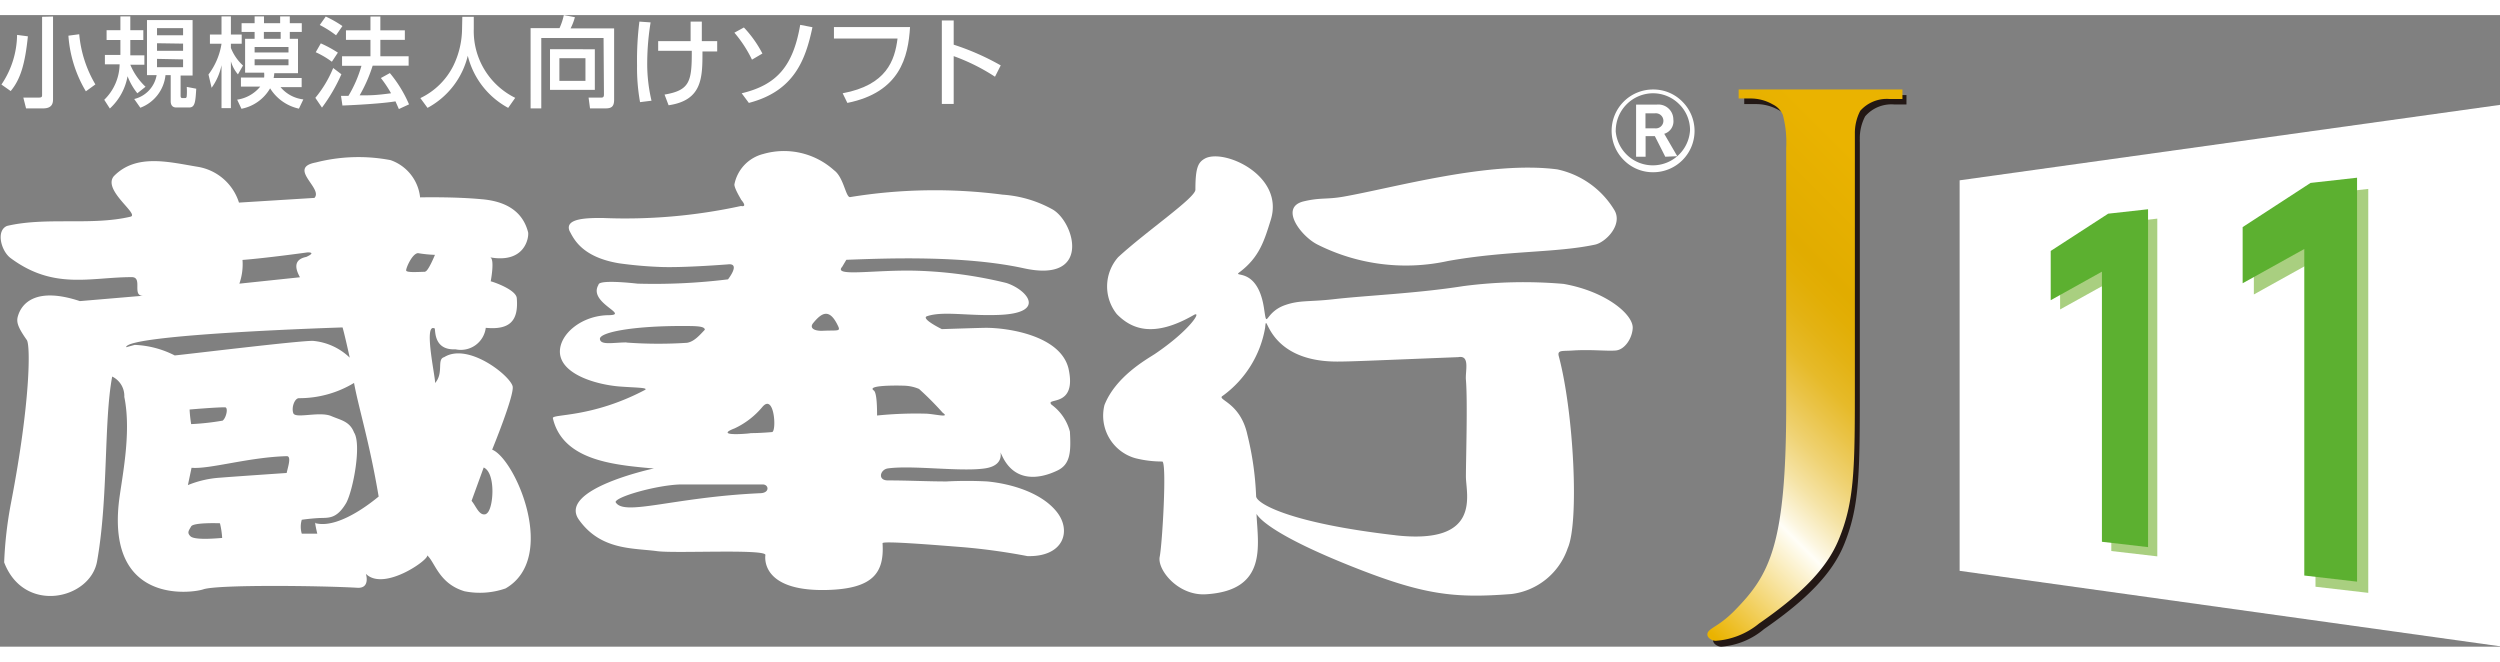 <svg xmlns="http://www.w3.org/2000/svg" width="340" height="90" xmlns:xlink="http://www.w3.org/1999/xlink" viewBox="0 0 191.86 48.47"><rect x="0" y="0" width="191.86" height="48.47" fill="#808080" stroke="none"/><defs><style>.cls-1{fill:#fff;}.cls-2{fill:#a9cf80;}.cls-3{fill:#5cb030;}.cls-4{fill:#231815;}.cls-5{fill:url(#新規グラデーションスウォッチ_2);}</style><linearGradient id="新規グラデーションスウォッチ_2" x1="122.02" y1="38.73" x2="150.5" y2="10.25" gradientUnits="userSpaceOnUse"><stop offset="0.01" stop-color="#eab300"/><stop offset="0.25" stop-color="#fffef7"/><stop offset="0.27" stop-color="#fcf6e0"/><stop offset="0.33" stop-color="#f5e3a5"/><stop offset="0.39" stop-color="#efd273"/><stop offset="0.45" stop-color="#eac449"/><stop offset="0.5" stop-color="#e6ba29"/><stop offset="0.56" stop-color="#e3b213"/><stop offset="0.61" stop-color="#e2ae05"/><stop offset="0.65" stop-color="#e1ac00"/><stop offset="0.85" stop-color="#eab300"/></linearGradient></defs><title>bugyoj-shiire_wh</title><g id="レイヤー_2" data-name="レイヤー 2"><g id="ロゴ"><path class="cls-1" d="M82,27.12C81.38,24.6,77.39,24,75.67,24c-.37,0-3.39.1-3.39.1s-1.7-.83-1.11-1c1.23-.4,3.14,0,5.46-.09,3.75-.13,2.2-1.93.61-2.45a33.08,33.08,0,0,0-6.84-.94c-3.21-.1-6.49.5-5.77-.3l.32-.54c3-.11,9-.36,13.62.65,5.22,1.15,3.91-3.52,2.22-4.51a9.18,9.18,0,0,0-3.85-1.14,40.33,40.33,0,0,0-11.71.19c-.33,0-.48-1.52-1.22-2.06a5.74,5.74,0,0,0-5.44-1.25A3,3,0,0,0,56.36,13c0,.35.6,1.27.51,1.16.55.64,0,.49,0,.49a41.73,41.73,0,0,1-10.65.92c-1.08,0-2.92,0-2.51,1,.3.54.89,2,3.81,2.48a31.4,31.4,0,0,0,3.18.28c1.76.07,5.17-.2,5.17-.2,1-.11,0,1.15,0,1.15a46.18,46.18,0,0,1-6.94.33c-1.65-.18-3-.21-3,.09-.82,1.37,2.4,2.29.82,2.33-2.09,0-3.84,1.45-3.78,2.87.09,1.67,2.77,2.45,4.54,2.6,1.29.1,2.24.08,2,.26-4.13,2.18-7.18,1.83-7.08,2.18.63,2.71,3.5,3.36,5.81,3.66,1.32.16,1.95.19,1.95.19s-7.44,1.58-5.76,3.94,4.16,2.16,6,2.41c1.41.19,8.4-.19,8.31.3,0,0-.5,2.79,4.67,2.68,3.63-.08,4.46-1.34,4.32-3.59,0-.2,4.18.15,6.12.3a47.76,47.76,0,0,1,5,.69c2.77.07,3.4-1.92,2.27-3.37s-3.4-2.17-5.35-2.36a29.9,29.9,0,0,0-3.14,0c-1.45,0-3-.08-4.49-.08-.82,0-.59-.84,0-.92,1.87-.26,5.57.27,7.44,0s.92-1.79,1.31-1c1,2.18,3,1.76,4.22,1.18,1.06-.48,1.08-1.48,1-3a3.72,3.72,0,0,0-1.41-2.07C80.15,29.3,82.69,30.2,82,27.12Zm-33.91-2c-1,0-2,.24-2.05-.26s2.42-1,6.28-1c1.08,0,1.77,0,1.77.29-.37.38-.8.91-1.37,1A33.59,33.59,0,0,1,48.06,25.13ZM58.39,36.69c-6.74.3-10.53,1.81-11.15.68.07-.43,3.23-1.31,5-1.35.95,0,6.27,0,6.27,0C59,36,59.1,36.65,58.39,36.69ZM59.26,32s-1,.09-1.69.08c.41,0-3,.33-1.2-.36a6.19,6.19,0,0,0,2.14-1.65C59.42,29,59.61,31.89,59.26,32Zm3.81-7.77c-.73,0-.93-.29-.65-.61.68-.83,1.26-1.11,1.9.25C64.53,24.31,64.25,24.17,63.07,24.23Zm8.05,6.36a29.3,29.3,0,0,0-3.81.14c0-.43,0-1.74-.25-1.92-.6-.41,1.75-.39,2.26-.37a3.15,3.15,0,0,1,1.21.25,23.49,23.49,0,0,1,1.82,1.83C72.92,30.92,71.86,30.64,71.12,30.59Z"/><path class="cls-1" d="M120,20.63a35.6,35.6,0,0,0-7.71.17c-3.55.56-7.46.72-9.9,1-1.91.22-2.62.06-3.75.45-1.64.56-1.37,2-1.64.22-.5-3.21-2.48-2.29-1.87-2.74,1.52-1.15,1.89-2.4,2.39-4,1.09-3.44-3.64-5.53-5.07-4.71-.5.29-.71.68-.71,2.38,0,.63-3.76,3.18-5.93,5.18a3.4,3.4,0,0,0-.1,4.37c1.14,1.16,2.82,1.84,5.9.07.67-.38-.27,1.16-3,3-.65.42-3,1.74-3.85,3.91A3.39,3.39,0,0,0,87.11,34a8.29,8.29,0,0,0,2.09.26c.36.09,0,6.33-.2,7.31s1.39,3,3.53,2.88c4.79-.28,4-3.78,3.9-6.17.28.48,1.65,1.77,7.23,4s7.92,2.49,12.33,2.15a5.24,5.24,0,0,0,4.32-3.51c.9-2,.46-10.47-.68-14.73-.14-.51.27-.39,1.08-.45,1.4-.09,2.61.06,3.29,0s1.25-.91,1.3-1.7C125.37,23,123.28,21.21,120,20.63Zm-12.9,19.29c-8.19-.94-10.7-2.46-10.7-3a23.25,23.25,0,0,0-.67-4.71c-.55-2.55-2.44-2.68-1.88-3A8.17,8.17,0,0,0,97.09,24c.15-1.61-.06,2.59,5.53,2.59,1,0,2.27-.06,9.3-.34.92-.17.52,1.08.58,1.74.14,1.65,0,6.08,0,7.43S113.76,40.68,107.07,39.92Z"/><path class="cls-1" d="M101.13,17.62a15.1,15.1,0,0,0,10,1.25c4.54-.81,8.23-.61,11.26-1.25.82-.16,2.18-1.53,1.5-2.66a6.77,6.77,0,0,0-4.38-3.12c-5.24-.68-12.55,1.42-16.44,2.1-1.27.22-1.72.05-3,.35C98.13,14.74,99.86,17,101.13,17.62Z"/><path class="cls-1" d="M37.77,33.35s1.74-4.24,1.57-4.87c-.24-.86-3.43-3.36-5.25-2.23-.6.17,0,1.2-.71,2,.13-.05-.92-4.61-.05-4.21.15-.14-.22,1.7,1.63,1.61A1.93,1.93,0,0,0,37.28,24c1.89.18,2.52-.58,2.38-2.28-.06-.63-1.68-1.21-2-1.29,0,0,.34-1.77-.06-1.84,2.71.49,3-1.54,2.93-1.92-.26-1-1-2.33-3.58-2.54-2.15-.2-4.71-.14-4.71-.14a3.4,3.4,0,0,0-2.27-2.86,13.15,13.15,0,0,0-5.73.18c-2.22.41.59,2-.11,2.72l-5.79.36a4,4,0,0,0-3.12-2.74c-2.17-.35-4.76-1.07-6.49.72-.87,1.07,2,2.92,1.29,3.1-3,.71-6.45,0-9.48.71-.86.36-.46,1.9.25,2.45,3.33,2.49,6.15,1.48,9.32,1.48.87,0,0,1.43.85,1.43l-4.83.41c-3.38-1.12-4.47.18-4.75,1.14-.15.47,0,.88.68,1.85.28.41.28,4.72-1.2,12.42A30.36,30.36,0,0,0,.32,42c1.52,4,6.61,2.85,7.13-.08.87-4.88.51-10.72,1.16-14.18a1.65,1.65,0,0,1,.93,1.56c.59,2.88-.25,6.48-.43,8.21-.79,7.75,5.63,6.85,6.49,6.56,1.09-.38,9.13-.28,11.84-.12,1,.05.64-1.07.64-1.07,1.41,1.4,5-1.2,4.69-1.43.61.5.89,2.18,2.89,2.77A6,6,0,0,0,38.8,44C42.85,41.66,39.55,34.06,37.77,33.35ZM18.61,18.79c1.84-.14,5-.58,5-.58.71,0-.11.35-.11.35-1.13.23-.73,1.1-.48,1.56l-4.65.49A4.46,4.46,0,0,0,18.61,18.79Zm-5.2,7.33a7.37,7.37,0,0,0-3.07-.81l-.66.18c0-1,16.61-1.52,16.61-1.52.17.58.55,2.32.55,2.32A4.65,4.65,0,0,0,24,25C22.79,25,14.62,26,13.41,26.12Zm3.69,5a19.3,19.3,0,0,1-2.43.27,10.41,10.41,0,0,1-.12-1.12s1.95-.17,2.71-.17C17.54,30.09,17.37,30.89,17.1,31.11ZM14.62,40c-.29-.28-.13-.44.05-.76S16.89,39,16.88,39a6.3,6.3,0,0,1,.17,1.13C17.14,40.1,15,40.36,14.62,40ZM22,35.14s-4.12.28-5.09.36a7.85,7.85,0,0,0-2.49.57l.28-1.33c1.35.13,4.38-.81,7.3-.89C22.4,33.83,22.08,34.74,22,35.14ZM24.24,39c-.15-.27.11.8.11.8s-1.19,0-1.19,0a1.86,1.86,0,0,1,0-1.07s.59-.09,1.3-.13,1.35.13,2.11-1.16c.54-1,1.19-4.51.6-5.41-.33-.85-1-.94-1.73-1.25-.9-.4-2.77.22-2.93-.23s.11-1.15.43-1.15a8.11,8.11,0,0,0,4.23-1.17c.37,2,1.18,4.51,1.89,8.72C29.06,36.93,26.19,39.47,24.24,39Zm8.39-19.3c-.39,0-1.44.09-1.46-.1s.48-1.33.92-1.33a9.71,9.71,0,0,0,1.29.13S32.86,19.68,32.63,19.68Zm4.7,18.58c-.54.23-.79-.6-1.14-1l.93-2.56C38.09,35.14,37.87,38,37.33,38.26Z"/><path class="cls-1" d="M126.87,12.06a3.17,3.17,0,0,0,2.25-5.41,3.11,3.11,0,0,0-2.25-.94,3.17,3.17,0,0,0-2.24,5.43A3.13,3.13,0,0,0,126.87,12.06ZM124,8.89A2.87,2.87,0,0,1,126.87,6a2.83,2.83,0,0,1,2,.84,2.78,2.78,0,0,1,.83,2,2.86,2.86,0,0,1-5.71,0Z"/><path class="cls-1" d="M127.8,10.87,127,9.29h-.71v1.58h-.73v-4h1.58a1.15,1.15,0,0,1,1.28,1.15,1,1,0,0,1-.7,1.09l1,1.72ZM127,7.54h-.72V8.69H127a.58.58,0,1,0,0-1.15Z"/><polygon class="cls-1" points="191.86 48.44 150.39 42.65 150.39 12.68 191.86 6.89 191.86 48.44"/><polygon class="cls-2" points="158.1 18.81 158.1 22.59 162.03 20.41 162.03 41.13 165.56 41.54 165.56 15.62 162.5 15.96 158.1 18.81"/><polygon class="cls-2" points="178.18 13.74 172.97 17.13 172.97 21.44 177.7 18.81 177.7 43.87 181.75 44.34 181.75 13.34 178.18 13.74"/><polygon class="cls-3" points="177.32 12.88 172.11 16.27 172.11 20.58 176.84 17.95 176.84 43.01 180.89 43.48 180.89 12.48 177.32 12.88"/><polygon class="cls-3" points="157.38 18.1 157.38 21.88 161.31 19.69 161.31 40.42 164.85 40.83 164.85 14.9 161.79 15.24 157.38 18.1"/><path class="cls-4" d="M133.86,6.14v.69h.91a3.53,3.53,0,0,1,1.7.44,1.75,1.75,0,0,1,.78.8,9,9,0,0,1,.26,2.54c0,1.21,0,3.13,0,7.77V30.45c0,10.78-1.29,13-4,15.75a8.61,8.61,0,0,1-1.46,1.17c-.37.25-.58.37-.58.62s.33.48.64.48a5.77,5.77,0,0,0,3.27-1.35c3.39-2.34,5.22-4.31,6.1-6.39,1.25-3,1.25-5.56,1.25-12.32v-10c0-4.64,0-6.56,0-7.77,0-.32,0-.6,0-.86a2.44,2.44,0,0,1,0-.27,3.57,3.57,0,0,1,.41-1.74,2.66,2.66,0,0,1,2.25-.91h.92V6.14Z"/><path class="cls-5" d="M133.43,5.71V6.4h.92a3.4,3.4,0,0,1,1.69.45,1.62,1.62,0,0,1,.78.8,8.2,8.2,0,0,1,.26,2.53c0,1.21,0,3.14,0,7.78V30c0,10.77-1.3,13-4,15.74a8.06,8.06,0,0,1-1.46,1.17c-.38.25-.59.38-.59.63s.34.48.65.48A5.88,5.88,0,0,0,135,46.69c3.38-2.34,5.22-4.3,6.09-6.39,1.26-3,1.26-5.55,1.26-12.32V18c0-4.64,0-6.57,0-7.78,0-.31,0-.59,0-.86,0-.09,0-.18,0-.27a3.72,3.72,0,0,1,.41-1.74,2.72,2.72,0,0,1,2.26-.91H146V5.71Z"/><path class="cls-1" d="M2.14,1.63C1.93,3.69,1.59,4.91.82,5.83l-.71-.5a6.92,6.92,0,0,0,1.2-3.81ZM4.07.11V6.42c0,.25,0,.74-.75.74H2l-.21-.83H3c.23,0,.23-.1.23-.2v-6ZM6.59,5.85A9.63,9.63,0,0,1,5.25,1.58l.83-.11A9.18,9.18,0,0,0,7.32,5.32Z"/><path class="cls-1" d="M10.54,6a4.81,4.81,0,0,1-.75-1.31A4.41,4.41,0,0,1,8.43,7.17L8,6.5A3.89,3.89,0,0,0,9.18,3.78H8.05V3.06H9.24V1.91H8.18V1.16H9.24V.1H10V1.16H11v.75H10v.18c0,.25,0,.67,0,1h1.08v.72H10A4.94,4.94,0,0,0,11.17,5.5ZM14.78.38V4.64h-.92V6.2c0,.14.07.17.14.17h.13c.13,0,.18,0,.2-.14a4.49,4.49,0,0,0,0-.72l.73.14c-.06,1-.09,1.44-.54,1.44h-1c-.34,0-.42-.26-.42-.48v-2h-.4a3,3,0,0,1-1.93,2.5l-.47-.67a2.29,2.29,0,0,0,1.72-1.83h-.74V.38ZM12.05,1v.55h2V1Zm0,1.16v.58h2V2.19Zm0,1.2V4h2v-.6Z"/><path class="cls-1" d="M16,4.56A5.28,5.28,0,0,0,17,2.2h-.89V1.49H17V.1h.72V1.49h.83V2.2h-.83v.32a3.62,3.62,0,0,0,.93,1.35l-.39.68a2.78,2.78,0,0,1-.54-1V7.14H17V3.84a4.48,4.48,0,0,1-.76,1.74Zm3.54-2.74V1.29h-1V.62h1V.1h.72V.62h1.24V.1h.74V.62h.92v.67h-.92v.53h.63V4.46H21.05a3.19,3.19,0,0,1-.05.37h2.15v.7H21.53a2.68,2.68,0,0,0,1.75.94l-.34.71a3.47,3.47,0,0,1-2.21-1.56,3.26,3.26,0,0,1-2.2,1.57l-.33-.7a2.82,2.82,0,0,0,1.77-1H18.49v-.7h1.78a1.54,1.54,0,0,0,0-.37H18.81V1.82Zm0,.63v.42h2.6V2.45Zm0,.94v.46h2.6V3.39Zm2-1.57V1.29H20.25v.53Z"/><path class="cls-1" d="M26.2,4.54A13.1,13.1,0,0,1,24.71,7.1l-.51-.75a8.78,8.78,0,0,0,1.37-2.29ZM24.62,2.17a9.45,9.45,0,0,1,1.31.71l-.46.7a6.63,6.63,0,0,0-1.24-.73ZM25,.11a9,9,0,0,1,1.28.73l-.49.71A8.06,8.06,0,0,0,24.54.76ZM28.6,3.88a11.33,11.33,0,0,1-1,2.28c.86,0,1.2,0,2.41-.16a8.88,8.88,0,0,0-.78-1.17l.69-.38a9.69,9.69,0,0,1,1.47,2.4l-.78.36-.26-.59c-1.09.18-3.23.29-4.07.32l-.11-.74h.57a9.53,9.53,0,0,0,1-2.31H26.25V3.16h2.18V1.9H26.55V1.17h1.88V.11h.76V1.17h1.88V1.9H29.19V3.16h2.17v.72Z"/><path class="cls-1" d="M35.48.13h.88v.92a5.7,5.7,0,0,0,3.18,5.3L39,7.12a6.25,6.25,0,0,1-3.1-4,6.19,6.19,0,0,1-3.09,4l-.55-.75a5.45,5.45,0,0,0,2.54-2.5,6.61,6.61,0,0,0,.66-2.79Z"/><path class="cls-1" d="M46.32,1.76H41.54v5.4h-.82V1h2.22a4.89,4.89,0,0,0,.33-1l.85.16a4.28,4.28,0,0,1-.33.86h3.34V6.49c0,.54-.21.67-.66.67H45.28l-.11-.83h1c.17,0,.18-.14.18-.25Zm-.67.86V5.74H42.21V2.62Zm-2.72.69V5.05h2V3.31Z"/><path class="cls-1" d="M49.93.56a19.86,19.86,0,0,0-.26,3.19A12.27,12.27,0,0,0,50,6.57l-.88.11a14.77,14.77,0,0,1-.23-2.82A23.77,23.77,0,0,1,49.07.5Zm.58,2.18V2H53c0-.24,0-1.28,0-1.5h.86c0,.43,0,1.07,0,1.5h1.18v.79H53.91c0,2,0,3.75-2.6,4.13L51,6.1c1.94-.33,2.1-1,2.09-3.36Z"/><path class="cls-1" d="M57.71,3.42a9.59,9.59,0,0,0-1.35-2.07l.73-.4a8.83,8.83,0,0,1,1.42,2ZM56.92,6c2.7-.64,3.95-2.09,4.49-5.25l.94.18c-.53,2.53-1.42,4.91-4.88,5.81Z"/><path class="cls-1" d="M69.84.92c-.14,2.29-.76,5-4.81,5.82L64.67,6c3.37-.63,4-2.52,4.21-4.2H64V.92Z"/><path class="cls-1" d="M76.36,4.73a15.11,15.11,0,0,0-3.17-1.58V6.82h-.91V.41h.91V2.27A19.29,19.29,0,0,1,76.8,3.86Z"/></g></g></svg>
